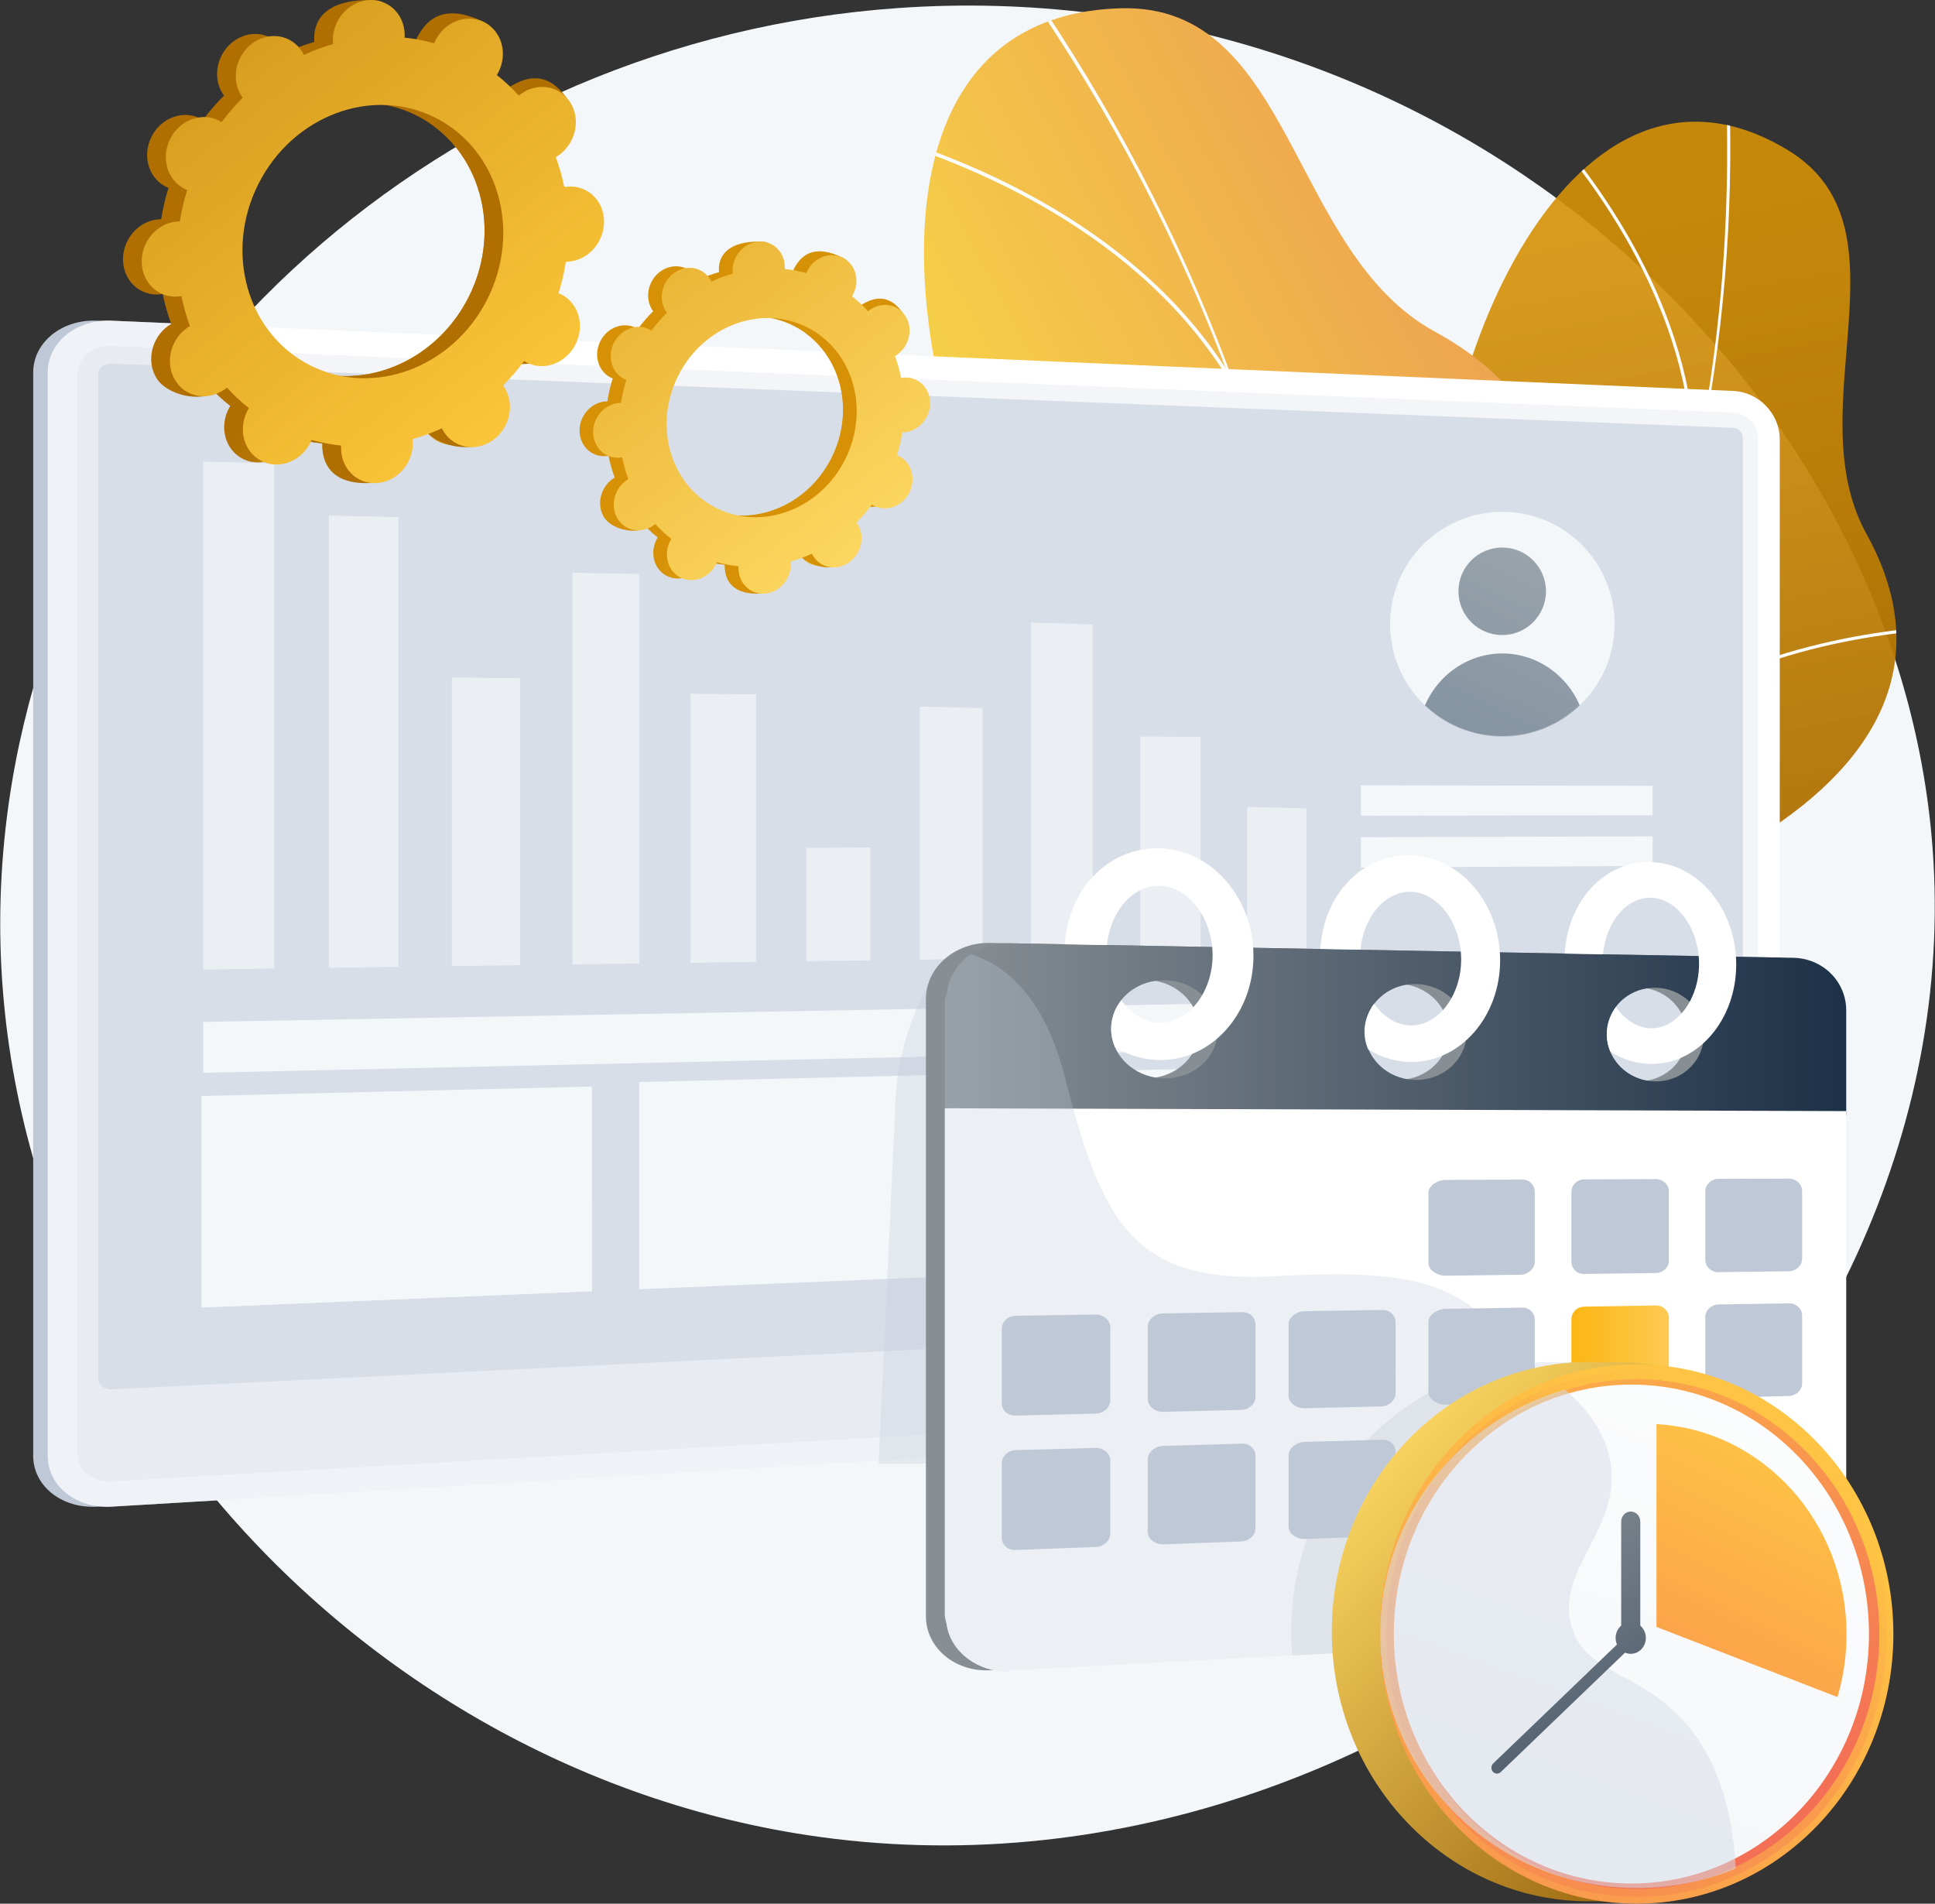 <svg width="2846" height="2800" viewBox="0 0 2846 2800" fill="none" xmlns="http://www.w3.org/2000/svg">
<rect x="0" y="0" width="2846" height="2800" fill="#333333" stroke="none"/>
<path d="M1187.88 2699.24C482.027 2592.35 -91.601 1924.98 12.615 1183.21C101.522 550.605 656.151 58.299 1321.26 11.809C1369.42 8.434 1418.13 7.39 1467.3 8.817C1838.34 19.534 2168.01 167.944 2411.83 392.523C2654.5 616.024 2812.17 914.964 2840.87 1228.59C2917.32 2063.02 2065.81 2832.2 1187.88 2699.24Z" fill="#F4F7FA"/>
<path d="M1754.61 2118.65C1732.94 2116.82 1687.41 2093.73 1678.02 2082.82C1615.55 2010.2 1489.75 1881.83 1491.23 1780.57C1491.48 1763.28 1567.86 1743.85 1577.96 1727.54C1623.65 1703.34 1641 1697.78 1673.14 1653.43C1768 1522.51 1528.38 1295.15 1791.26 1199.88C1983.81 1130.09 2151.71 1190.06 2117.29 887.869C2082.87 585.676 2298.8 22.679 2628.23 219.96C2817.29 333.181 2642.22 599.201 2745.15 785.15C2842.97 961.85 2772.96 1113.98 2585.82 1230.9C2398.68 1347.83 2504.9 1426.64 2568.28 1595.87C2644.41 1799.15 2328.76 1849.74 2181.04 1860.66C2062.09 1869.45 1765.12 1972.1 1754.61 2118.65Z" fill="url(#paint0_linear_2681_1104)"/>
<mask id="mask0_2681_1104" style="mask-type:luminance" maskUnits="userSpaceOnUse" x="1491" y="178" width="1299" height="1941">
<path d="M1754.61 2118.65C1732.94 2116.82 1687.41 2093.73 1678.02 2082.82C1615.55 2010.2 1489.75 1881.83 1491.23 1780.57C1491.48 1763.28 1567.86 1743.85 1577.96 1727.54C1623.65 1703.34 1641 1697.78 1673.14 1653.43C1768 1522.51 1528.38 1295.15 1791.26 1199.88C1983.81 1130.09 2151.71 1190.06 2117.29 887.869C2082.87 585.676 2298.8 22.679 2628.23 219.96C2817.29 333.181 2642.22 599.201 2745.15 785.15C2842.97 961.85 2772.96 1113.98 2585.82 1230.9C2398.68 1347.83 2504.9 1426.64 2568.28 1595.87C2644.41 1799.15 2328.76 1849.74 2181.04 1860.66C2062.09 1869.45 1765.12 1972.1 1754.61 2118.65Z" fill="white"/>
</mask>
<g mask="url(#mask0_2681_1104)">
<path d="M1587.7 1940.27L1585.5 1936.21C2211.44 1596.14 2567.78 921.552 2538.72 131.688L2543.34 131.516C2557.12 505.856 2481.01 868.025 2323.25 1178.87C2157.4 1505.66 1903.05 1768.95 1587.7 1940.27Z" fill="#FCFDFE"/>
<path d="M2609.61 1676.73C2421.98 1624.24 2112.56 1636.27 1919.87 1703.56L1918.34 1699.2C2111.79 1631.64 2422.45 1619.57 2610.86 1672.28L2609.61 1676.73Z" fill="#FCFDFE"/>
<path d="M1709.82 1872.11L1706.57 1868.82C1782.1 1794.32 1817.07 1684.49 1810.51 1542.4C1805.69 1438.2 1779.07 1319.41 1731.38 1189.3L1735.73 1187.71C1783.58 1318.26 1810.29 1437.52 1815.13 1542.18C1821.76 1685.65 1786.33 1796.65 1709.82 1872.11Z" fill="#FCFDFE"/>
<path d="M2343.93 1133.88L2340.51 1130.76C2475.67 983.005 2680.93 935.999 2829.32 922.582L2829.74 927.191C2682.16 940.532 2478.08 987.22 2343.93 1133.88Z" fill="#FCFDFE"/>
<path d="M2493.75 700.667L2489.13 700.536C2495.48 475.04 2357.38 282.689 2274.5 188.101L2277.97 185.051C2361.3 280.151 2500.15 473.592 2493.75 700.667Z" fill="#FCFDFE"/>
</g>
<path d="M1972.55 2391.2C1950.41 2402.78 1892.04 2408.47 1876.22 2403.68C1770.89 2371.8 1569.81 2324.92 1508.82 2225.86C1498.41 2208.94 1560.47 2143.03 1560.2 2120.99C1589.57 2069.36 1602.96 2053.27 1606.77 1990.48C1618.01 1805.09 1245.58 1732.43 1441.65 1478.02C1585.28 1291.67 1784.99 1246.29 1565.33 974.587C1345.67 702.883 1207.89 24.04 1648.84 12.176C1901.9 5.367 1896.2 371.155 2110.61 487.943C2314.35 598.922 2340.28 789.547 2230.96 1018.25C2121.65 1246.96 2273.2 1257.87 2438.97 1382.84C2638.08 1532.95 2363.3 1776.57 2226.85 1878.23C2116.96 1960.09 1892.39 2242.67 1972.55 2391.2Z" fill="url(#paint1_linear_2681_1104)"/>
<mask id="mask1_2681_1104" style="mask-type:luminance" maskUnits="userSpaceOnUse" x="1358" y="12" width="1152" height="2394">
<path d="M1972.55 2391.2C1950.41 2402.78 1892.04 2408.47 1876.22 2403.68C1770.89 2371.8 1569.81 2324.92 1508.82 2225.86C1498.41 2208.94 1560.47 2143.03 1560.2 2120.99C1589.57 2069.36 1602.96 2053.27 1606.77 1990.48C1618.01 1805.09 1245.58 1732.43 1441.65 1478.02C1585.28 1291.67 1784.99 1246.29 1565.33 974.587C1345.67 702.883 1207.89 24.04 1648.84 12.176C1901.9 5.367 1896.2 371.155 2110.61 487.943C2314.35 598.922 2340.28 789.547 2230.96 1018.25C2121.65 1246.96 2273.2 1257.87 2438.97 1382.84C2638.08 1532.95 2363.3 1776.57 2226.85 1878.23C2116.96 1960.09 1892.39 2242.67 1972.55 2391.2Z" fill="white"/>
</mask>
<g mask="url(#mask1_2681_1104)">
<path d="M1700.8 2321.19L1696.15 2318.61C2093.24 1603.09 2022.77 729.51 1507.65 -18.206L1512.03 -21.223C1756.16 333.142 1905.66 731.12 1944.37 1129.69C1985.07 1548.7 1900.84 1960.72 1700.8 2321.19Z" fill="#FCFDFE"/>
<path d="M2528.88 1435.73C2314.64 1500.52 2022.13 1702.94 1876.84 1886.96L1872.67 1883.67C2018.54 1698.93 2312.22 1495.7 2527.34 1430.65L2528.88 1435.73Z" fill="#FCFDFE"/>
<path d="M1777.14 2179.84L1771.96 2178.64C1799.25 2059.86 1765.44 1931.85 1671.47 1798.16C1602.57 1700.13 1503.53 1601.39 1377.1 1504.68L1380.33 1500.46C1507.19 1597.5 1606.61 1696.63 1675.82 1795.1C1770.69 1930.08 1804.78 2059.52 1777.14 2179.84Z" fill="#FCFDFE"/>
<path d="M1936.68 1073.32L1931.45 1072.4C1971.37 845.862 2141.35 673.758 2276.92 569.27L2280.16 573.481C2145.34 677.394 1976.3 848.462 1936.68 1073.32Z" fill="#FCFDFE"/>
<path d="M1814.84 561.041L1810.27 563.765C1677.41 341.273 1424.97 239.96 1286.31 199.371L1287.8 194.27C1427.21 235.08 1681.04 336.991 1814.84 561.041Z" fill="#FCFDFE"/>
</g>
<path d="M142.598 2216.04C91.024 2219.12 48.831 2185.66 48.831 2141.44V547.796C48.831 503.58 91.024 469.435 142.598 471.67L149.786 471.981L2527.7 646.566C2565.57 648.207 2596.23 608.579 2596.23 646.184V2001.57C2596.23 2039.17 2565.57 2071.6 2527.7 2073.86L154.88 2201.05L147.346 2215.76L142.598 2216.04Z" fill="#BFC8D6"/>
<path d="M164.033 2216.04C112.459 2219.12 70.266 2185.66 70.266 2141.44V547.796C70.266 503.58 112.459 469.435 164.033 471.67L2549.14 575.015C2587 576.656 2617.66 608.579 2617.66 646.184V2001.57C2617.66 2039.17 2587 2071.6 2549.14 2073.86L164.033 2216.04Z" fill="white"/>
<path opacity="0.3" d="M2549.14 606.911L164.034 508.792C136.462 507.658 114.045 525.876 114.045 549.486V1788.92V2139.04C114.045 2162.65 136.462 2180.5 164.034 2178.92L2549.14 2041.95C2569.43 2040.79 2585.85 2023.49 2585.85 2003.31V1693.48V644.953C2585.85 624.777 2569.43 607.746 2549.14 606.911Z" fill="#D8DEE8"/>
<path d="M164.033 2043.53C153.299 2044.06 144.556 2037.02 144.556 2027.84V550.664C144.556 541.481 153.298 534.354 164.033 534.78L2549.14 629.241C2557.05 629.555 2563.49 636.217 2563.49 644.09V1910.64C2563.49 1918.51 2557.05 1925.24 2549.14 1925.63L164.033 2043.53Z" fill="#D8DEE8"/>
<path opacity="0.4" d="M2300.14 1975.21C2099.49 1851.09 2239.64 1498.18 2014.29 1320.86C1787.11 1142.09 1467.42 1361.35 1308.28 1176.21C1189.79 1038.36 1328.44 871.913 1215.3 742.273C1037.86 538.968 583.649 818.58 374.969 618.29C345.34 589.853 315.441 546.71 298.425 477.493L164.033 471.67C112.459 469.435 70.266 503.581 70.266 547.796V2141.44C70.266 2185.66 112.459 2219.12 164.033 2216.04L2549.14 2073.86C2587 2071.6 2617.66 2039.18 2617.66 2001.57V1977.47C2459.29 2031.21 2362.48 2013.77 2300.14 1975.21Z" fill="#D8DEE8"/>
<path d="M296.459 1923.05L870.538 1899.1V1598.13L296.459 1612.05V1923.05Z" fill="#F4F7FA"/>
<g opacity="0.7">
<path d="M1834.37 1404.81L1921.58 1403.61V1189.07L1834.37 1186.84V1404.81Z" fill="#F4F7FA"/>
<path d="M1676.97 1406.99L1765.88 1405.76V1083.85L1676.97 1083.33V1406.99Z" fill="#F4F7FA"/>
<path d="M1516.49 1409.2L1607.15 1407.95V918.433L1516.49 915.77V1409.2Z" fill="#F4F7FA"/>
<path d="M1352.85 1411.46L1445.29 1410.18V1041.44L1352.85 1039.32V1411.46Z" fill="#F4F7FA"/>
<path d="M1185.94 1413.76L1280.24 1412.46V1246.72L1185.94 1247.09V1413.76Z" fill="#F4F7FA"/>
<path d="M1015.67 1416.11L1111.87 1414.78V1021.32L1015.67 1020.42V1416.11Z" fill="#F4F7FA"/>
<path d="M841.939 1418.51L940.096 1417.15V844.341L841.939 842.418V1418.51Z" fill="#F4F7FA"/>
<path d="M664.638 1420.95L764.817 1419.57V997.57L664.638 996.512V1420.95Z" fill="#F4F7FA"/>
<path d="M483.649 1423.45L585.914 1422.04V760.698L483.649 758.246V1423.45Z" fill="#F4F7FA"/>
<path d="M298.862 1426L403.278 1424.56V681.795L298.862 678.852V1426Z" fill="#F4F7FA"/>
</g>
<path d="M2001.68 1851.91L2430.71 1834V1790.59L2001.68 1807.3V1851.91Z" fill="#F4F7FA"/>
<path d="M2001.68 1276.08L2430.71 1273.53V1230.11L2001.68 1231.47V1276.08Z" fill="#F4F7FA"/>
<path d="M2001.68 1199.72L2430.71 1199.2V1155.79L2001.68 1155.11V1199.72Z" fill="#F4F7FA"/>
<path d="M2001.68 1790.24L2071.6 1787.59V1719.18L2001.68 1721.53V1790.24Z" fill="#F4F7FA"/>
<path d="M454.123 1733.61C490.591 1734.98 496.008 1713.87 531.913 1711.82C592.811 1708.35 607.726 1767.62 666.407 1766.72C714.308 1765.98 726.361 1725.96 773.783 1730.4C809.034 1733.69 815.973 1757.16 850.34 1760.53C857.202 1761.2 863.953 1760.94 870.537 1759.98V1899.1L296.458 1923.05V1676.9C327.23 1679.12 349.694 1686.08 365.782 1693.13C404.484 1710.1 417.327 1732.22 454.123 1733.61Z" fill="#F4F7FA"/>
<path d="M298.862 1577.91L1921.58 1541.66V1473.64L298.862 1503.05V1577.91Z" fill="#F4F7FA"/>
<path d="M940.096 1896.2L1921.58 1855.25V1567.98L940.096 1591.5V1896.2Z" fill="#F4F7FA"/>
<path d="M2326.36 1034.67C2390.84 970.194 2390.84 865.665 2326.36 801.194C2261.89 736.722 2157.36 736.722 2092.89 801.194C2028.42 865.665 2028.42 970.194 2092.89 1034.67C2157.36 1099.14 2261.89 1099.14 2326.36 1034.67Z" fill="#F4F7FA"/>
<mask id="mask2_2681_1104" style="mask-type:luminance" maskUnits="userSpaceOnUse" x="2044" y="752" width="331" height="332">
<path d="M2326.36 1034.67C2390.84 970.194 2390.84 865.665 2326.36 801.194C2261.89 736.722 2157.36 736.722 2092.89 801.194C2028.42 865.665 2028.42 970.194 2092.89 1034.67C2157.36 1099.14 2261.89 1099.14 2326.36 1034.67Z" fill="white"/>
</mask>
<g mask="url(#mask2_2681_1104)">
<g opacity="0.74">
<path d="M2209.46 934.048C2245 934.048 2273.81 905.235 2273.81 869.692C2273.81 834.149 2245 805.336 2209.46 805.336C2173.91 805.336 2145.1 834.149 2145.1 869.692C2145.1 905.235 2173.91 934.048 2209.46 934.048Z" fill="url(#paint2_linear_2681_1104)"/>
<path d="M2086.23 1084.53C2086.23 1018.42 2141.49 961.109 2209.66 961.109C2277.82 961.109 2333.08 1018.42 2333.08 1084.53H2086.23Z" fill="url(#paint3_linear_2681_1104)"/>
</g>
</g>
<path opacity="0.3" d="M1379.95 1425.46C1379.95 1425.46 1318.12 1507.5 1316.53 1633.09L1292.3 2152.79H1393.87L1379.95 1425.46Z" fill="#BFC8D6"/>
<path d="M2614.16 1408.34L2553.91 1407.22L2498.74 1406.21L2357.75 1403.58L2301.37 1402.54L2206.01 1400.77L2148.55 1399.73L1843.19 1394.03L1782.93 1392.92L1482.73 1387.37L1455.9 1386.86C1404.77 1385.92 1361.83 1422.83 1361.83 1469.28V2377.18C1361.83 2423.64 1404.62 2459.21 1455.79 2456.68L1483.62 2455.28V2459.01H1483.66L1484.93 2455.11L1900.12 2429.19L2613.37 2385.94C2657.05 2383.82 2694.55 2361.58 2694.55 2318.98V1486.87C2694.55 1444.31 2657.88 1409.13 2614.16 1408.34ZM2409.73 1452.41C2414.06 1452.49 2418.27 1452.92 2422.38 1453.71C2444.58 1457.86 2463.18 1471.8 2473.12 1490.65C2478.17 1500.13 2481.01 1510.83 2481.01 1522.18C2481.01 1534.55 2477.63 1546.11 2471.68 1556.1C2461.45 1573.39 2443.54 1585.9 2422.34 1589.4C2418.27 1590.08 2414.06 1590.44 2409.73 1590.4C2370.05 1590.15 2337.76 1558.94 2337.76 1520.64C2337.76 1482.33 2370.05 1451.8 2409.73 1452.41ZM2056.16 1446.97C2060.67 1447.05 2065.1 1447.48 2069.39 1448.27C2092.45 1452.49 2111.81 1466.58 2122.33 1485.61C2127.81 1495.44 2130.87 1506.62 2130.87 1518.4C2130.87 1530.87 2127.41 1542.58 2121.35 1552.67C2110.65 1570.65 2091.73 1583.63 2069.32 1587.23C2065.06 1587.92 2060.67 1588.28 2056.16 1588.24C2014.61 1587.99 1980.74 1556.02 1980.74 1516.81C1980.74 1477.61 2014.61 1446.32 2056.16 1446.97ZM1685.41 1441.28C1690.16 1441.35 1694.85 1441.82 1699.35 1442.65C1723.75 1447.01 1744.18 1461.68 1755.1 1481.43C1760.65 1491.37 1763.79 1502.62 1763.79 1514.47C1763.79 1527.45 1760.07 1539.63 1753.48 1550.08C1742.24 1568.17 1722.6 1581.25 1699.35 1584.93C1694.85 1585.68 1690.16 1586.04 1685.41 1586.01C1641.8 1585.72 1606.23 1552.96 1606.23 1512.78C1606.23 1472.63 1641.8 1440.59 1685.41 1441.28Z" fill="url(#paint4_linear_2681_1104)"/>
<path d="M2637.61 1408.77L2553.22 1407.18L2498.4 1406.17L2357.57 1403.58L2301.29 1402.5L2205.97 1400.73L2148.53 1399.69L1843.18 1393.99L1782.92 1392.88L1628.07 1389.99L1566.12 1388.84L1486.08 1387.36C1484.96 1387.33 1483.84 1387.33 1482.73 1387.36C1462.69 1387.58 1444.02 1393.38 1429.14 1403.62C1429.03 1403.69 1428.92 1403.76 1428.81 1403.83C1409.28 1417.38 1395.88 1437.71 1393.53 1461.31C1393.39 1462.94 1391.53 1464.59 1391.46 1466.25C1391.42 1467.08 1389.67 1467.91 1389.67 1468.74V1677.51L1588.91 1671.95L2691.01 1640.93L2715.43 1640.28V1486.25C2715.43 1443.76 2681.15 1409.56 2637.61 1408.77ZM2506.02 1522.47C2506.02 1526.69 2505.63 1530.79 2504.83 1534.79C2498.85 1566.72 2469.91 1590.76 2434.96 1590.55C2430.67 1590.51 2426.45 1590.15 2422.34 1589.39C2388.79 1583.48 2363.21 1555.01 2363.21 1520.92C2363.21 1486.83 2388.79 1458.9 2422.38 1453.71C2426.45 1453.02 2430.67 1452.74 2434.96 1452.81C2454.56 1453.1 2472.33 1460.99 2485.16 1473.57C2498.06 1486.18 2506.02 1503.48 2506.02 1522.47ZM2157.07 1518.72C2157.07 1522.79 2156.71 1526.76 2155.99 1530.62C2150.01 1563.66 2119.48 1588.64 2082.61 1588.42C2078.07 1588.38 2073.64 1587.99 2069.32 1587.23C2043.69 1582.73 2022.5 1566.04 2012.95 1543.77C2009.38 1535.55 2007.4 1526.54 2007.4 1517.1C2007.4 1501.89 2012.52 1487.87 2021.17 1476.49C2032.38 1461.71 2049.57 1451.29 2069.39 1448.27C2073.68 1447.62 2078.11 1447.29 2082.61 1447.37C2102.94 1447.69 2121.32 1455.62 2134.73 1468.2C2148.53 1481.13 2157.07 1499.04 2157.07 1518.72ZM1791.25 1514.79C1791.25 1519.23 1790.82 1523.59 1789.95 1527.77C1783.35 1561.21 1751.53 1586.37 1713.15 1586.15C1708.43 1586.11 1703.82 1585.72 1699.35 1584.92C1662.41 1578.72 1634.23 1548.85 1634.23 1513.1C1634.23 1477.31 1662.41 1448.05 1699.35 1442.65C1703.82 1441.93 1708.43 1441.64 1713.15 1441.71C1734.7 1442.03 1754.17 1450.32 1768.29 1463.51C1782.49 1476.7 1791.25 1494.86 1791.25 1514.79Z" fill="url(#paint5_linear_2681_1104)"/>
<path d="M2715.43 1634.23V2318.08C2715.43 2322.08 2715.24 2326.01 2714.63 2329.87C2708.9 2367.06 2676.51 2396.93 2637.01 2398.84L1900.6 2434.88L1484.92 2457.09L1484.2 2459.01H1483.63C1437.57 2459.01 1398.74 2429.92 1392.39 2389.91C1391.74 2385.91 1389.67 2379.92 1389.67 2375.74V1630.08L1576.76 1630.66L2691.01 1634.15L2715.43 1634.23Z" fill="white"/>
<path d="M2257.32 1753.34C2257.32 1743.16 2249.68 1734.95 2238.98 1734.98L2125.38 1735.46C2114.51 1735.5 2100.95 1743.95 2100.95 1754.24V1858.09C2100.95 1868.38 2115.03 1876.52 2125.9 1876.38L2236.37 1874.93C2247.07 1874.79 2257.32 1866.37 2257.32 1856.18L2257.32 1753.34Z" fill="#BFC8D6"/>
<path d="M2454.6 1752.38C2454.6 1742.33 2445.86 1734.24 2435.43 1734.27L2329.9 1734.7C2319.31 1734.74 2311.25 1743.05 2311.25 1753.2V1855.66C2311.25 1865.82 2319.17 1873.91 2329.76 1873.77L2435.76 1872.37C2446.19 1872.24 2454.6 1863.94 2454.6 1853.89V1752.38Z" fill="#BFC8D6"/>
<path d="M2650.57 1751.46C2650.57 1741.54 2641.57 1733.55 2631.41 1733.58L2527.5 1733.92C2517.19 1733.96 2508.17 1742.07 2508.17 1752.09V1853.2C2508.17 1863.22 2516.8 1871.28 2527.11 1871.14L2631.28 1869.82C2641.43 1869.69 2650.57 1861.55 2650.57 1851.62V1751.46Z" fill="#BFC8D6"/>
<path d="M2257.32 1941.44C2257.32 1931.25 2249.68 1923.13 2238.98 1923.31L2125.38 1925.15C2114.51 1925.33 2100.95 1933.9 2100.95 1944.19V2048.04C2100.95 2058.33 2115.03 2066.34 2125.9 2066.07L2236.37 2063.26C2247.07 2062.99 2257.32 2054.46 2257.32 2044.27L2257.32 1941.44Z" fill="#BFC8D6"/>
<path d="M2454.6 1938.04C2454.6 1927.98 2445.86 1919.99 2435.43 1920.15L2329.9 1921.89C2319.31 1922.06 2311.25 1930.47 2311.25 1940.62V2043.08C2311.25 2053.23 2319.17 2061.23 2329.76 2060.96L2435.76 2058.25C2446.19 2057.98 2454.6 2049.6 2454.6 2039.54V1938.04Z" fill="url(#paint6_linear_2681_1104)"/>
<path d="M2650.57 1934.66C2650.57 1924.74 2641.57 1916.85 2631.41 1917.01L2527.5 1918.63C2517.19 1918.8 2508.17 1927.02 2508.17 1937.03V2038.14C2508.17 2048.16 2516.8 2056.12 2527.11 2055.86L2631.28 2053.25C2641.43 2052.99 2650.57 2044.75 2650.57 2034.83V1934.66Z" fill="#BFC8D6"/>
<path d="M1633.01 1952.39C1633.01 1941.78 1622.79 1933.29 1611.18 1933.48L1493.86 1935.29C1482.05 1935.48 1473.33 1944.22 1473.33 1954.94V2063.15C1473.33 2073.87 1481.64 2082.4 1493.44 2082.1L1611.81 2079.17C1623.42 2078.88 1633.01 2070.11 1633.01 2059.49L1633.01 1952.39Z" fill="#BFC8D6"/>
<path d="M1846.62 1948.54C1846.62 1938.07 1838.39 1929.75 1827.09 1929.93L1710.52 1931.8C1699.04 1931.99 1688.08 1940.73 1688.08 1951.3V2058.02C1688.08 2068.59 1699.5 2076.89 1710.98 2076.6L1826.05 2073.67C1837.34 2073.38 1846.62 2064.65 1846.62 2054.19V1948.54H1846.62Z" fill="#BFC8D6"/>
<path d="M2052.68 1945.19C2052.68 1934.87 2044.33 1926.54 2033.33 1926.72L1918.46 1928.52C1907.29 1928.7 1895.23 1937.3 1895.23 1947.73V2053.02C1895.23 2063.45 1907.57 2071.61 1918.74 2071.33L2031.71 2068.56C2042.7 2068.28 2052.67 2059.75 2052.67 2049.43L2052.68 1945.19Z" fill="#BFC8D6"/>
<path d="M2257.32 2129.53C2257.32 2119.34 2249.68 2111.33 2238.98 2111.63L2125.38 2114.85C2114.51 2115.16 2100.95 2123.86 2100.95 2134.15V2238C2100.95 2248.29 2115.03 2256.17 2125.9 2255.76L2236.37 2251.59C2247.07 2251.19 2257.32 2242.56 2257.32 2232.37L2257.32 2129.53Z" fill="#BFC8D6"/>
<path d="M2454.6 2123.69C2454.6 2113.64 2445.86 2105.74 2435.43 2106.04L2329.9 2109.09C2319.31 2109.39 2311.25 2117.88 2311.25 2128.03V2230.5C2311.25 2240.65 2319.17 2248.55 2329.76 2248.15L2435.76 2244.12C2446.19 2243.73 2454.6 2235.25 2454.6 2225.2V2123.69Z" fill="#BFC8D6"/>
<path d="M1633.01 2148.29C1633.01 2137.68 1622.79 2129.33 1611.18 2129.66L1493.86 2132.94C1482.05 2133.28 1473.33 2142.15 1473.33 2152.86V2261.07C1473.33 2271.79 1481.64 2280.21 1493.44 2279.76L1611.81 2275.35C1623.42 2274.91 1633.01 2266.01 1633.01 2255.4L1633.01 2148.29Z" fill="#BFC8D6"/>
<path d="M1846.62 2141.78C1846.62 2131.31 1838.39 2123.09 1827.09 2123.41L1710.52 2126.73C1699.04 2127.06 1688.08 2135.92 1688.08 2146.49V2253.2C1688.08 2263.78 1699.5 2271.96 1710.98 2271.52L1826.05 2267.16C1837.34 2266.73 1846.62 2257.89 1846.62 2247.43V2141.78H1846.62Z" fill="#BFC8D6"/>
<path d="M2052.68 2135.85C2052.68 2125.52 2044.33 2117.3 2033.33 2117.62L1918.46 2120.83C1907.29 2121.15 1895.23 2129.88 1895.23 2140.31V2245.59C1895.23 2256.02 1907.57 2264.06 1918.74 2263.64L2031.71 2259.46C2042.7 2259.05 2052.67 2250.41 2052.67 2240.08L2052.68 2135.85Z" fill="#BFC8D6"/>
<path d="M1705.84 1247.82C1632.67 1245.79 1572 1304.71 1566.12 1388.89L1628.07 1390.04C1633.11 1339.76 1666.74 1301.89 1705.84 1302.84C1748.03 1303.87 1783.49 1350.47 1783.49 1404.87C1783.49 1459.28 1748.03 1504.72 1705.84 1504.24C1683.84 1503.99 1663.58 1491.21 1649.14 1471.34C1640.77 1482.68 1626.34 1508.66 1640 1540.11C1659.68 1552.1 1682.11 1558.98 1705.84 1559.17C1782.09 1559.76 1843.57 1491.15 1843.57 1405.95C1843.57 1320.75 1782.09 1249.94 1705.84 1247.82Z" fill="white"/>
<path d="M2075.01 1257.9C2005.26 1255.96 1947.42 1313.53 1941.82 1395.71L2000.86 1396.81C2005.68 1347.72 2037.74 1310.72 2075.01 1311.63C2115.25 1312.61 2149.07 1358.1 2149.07 1411.23C2149.07 1464.36 2115.25 1508.75 2075.01 1508.3C2054.04 1508.06 2034.72 1495.58 2020.96 1476.18C2012.98 1487.25 1999.22 1512.63 2012.24 1543.33C2031.01 1555.03 2052.39 1561.75 2075.01 1561.93C2147.73 1562.49 2206.38 1495.47 2206.38 1412.26C2206.38 1329.04 2147.73 1259.93 2075.01 1257.9Z" fill="white"/>
<path d="M2428.31 1267.92C2361.79 1266.07 2306.64 1322.31 2301.3 1402.56L2357.6 1403.61C2362.19 1355.66 2392.76 1319.52 2428.31 1320.39C2466.68 1321.32 2498.95 1365.73 2498.95 1417.62C2498.95 1469.52 2466.68 1512.89 2428.31 1512.45C2408.3 1512.22 2389.88 1500.04 2376.76 1481.1C2369.15 1491.92 2356.03 1516.7 2368.45 1546.68C2386.34 1558.1 2406.73 1564.66 2428.31 1564.82C2497.67 1565.37 2553.62 1499.89 2553.62 1418.6C2553.62 1337.32 2497.67 1269.84 2428.31 1267.92Z" fill="white"/>
<path opacity="0.3" d="M2715.43 2290.11V2318.08C2715.43 2322.08 2715.24 2326.01 2714.63 2329.86C2709 2367.05 2677.12 2396.93 2637.66 2398.84L1900.6 2434.88L1484.92 2457.08C1484.48 2457.08 1484.1 2459 1483.67 2459H1483.63C1437.86 2459 1398.84 2429.7 1392.39 2389.91C1391.74 2385.91 1389.67 2379.92 1389.67 2375.74V1468.74C1389.67 1467.91 1391.42 1467.08 1391.46 1466.25C1391.53 1464.59 1392.51 1462.93 1392.66 1461.31C1394.93 1437.63 1408.48 1416.95 1428.02 1403.4C1428.23 1403.47 1428.7 1403.54 1428.92 1403.61C1475.63 1418.93 1535.45 1462.79 1566.08 1583.8C1570.23 1600.13 1574.35 1615.77 1578.46 1630.65C1582.46 1645.1 1586.53 1658.84 1590.64 1671.95C1637.95 1822.66 1698.08 1886.6 1874.52 1877.12C2004.4 1870.16 2104.09 1872.65 2166.9 1924.47C2167.91 1925.26 2168.92 1926.13 2169.93 1926.99C2192.42 1946.42 2210.08 1972.55 2222.55 2007.36C2228.5 2023.94 2233.26 2042.5 2236.79 2063.22C2236.93 2063.94 2237.08 2064.7 2237.18 2065.45C2243.49 2103.4 2271.38 2126.86 2311.24 2143.4C2311.57 2143.55 2311.89 2143.65 2312.21 2143.8C2351.31 2159.83 2401.95 2169.28 2454.6 2179.44C2455.14 2179.51 2455.65 2179.62 2456.19 2179.73C2540.91 2196.05 2634.1 2214.22 2691.98 2264.92C2696.92 2269.21 2701.54 2273.79 2705.94 2278.62C2709.29 2282.29 2715.43 2286.11 2715.43 2290.11Z" fill="#BFC8D6"/>
<path opacity="0.3" d="M2715.43 2314.69V2318.08C2715.43 2322.08 2715.24 2326.01 2714.63 2329.86C2709 2367.05 2677.12 2396.93 2637.66 2398.84L1900.6 2434.88C1900.38 2432.68 1900.25 2430.44 1900.11 2428.25C1899.46 2419.16 1899.18 2410.01 1899.14 2400.79C1899.03 2352.53 1907.14 2306.29 1922.06 2263.52C1941.31 2208.31 1971.91 2158.83 2010.9 2118.25C2037.39 2090.68 2067.7 2067.18 2101 2048.8C2138.26 2028.15 2179.2 2013.88 2222.55 2007.36C2233.98 2005.63 2245.58 2004.44 2257.33 2003.83C2263.49 2003.47 2269.69 2003.29 2275.92 2003.29C2278.88 2003.25 2296.54 2003.43 2311.24 2003.57C2321.04 2003.72 2329.48 2003.83 2331.42 2003.9C2344.83 2004.4 2357.87 2005.66 2370.56 2007.57C2399.57 2009.41 2427.72 2014.71 2454.6 2023.07C2473.66 2028.98 2492.12 2036.4 2509.77 2045.3C2516.4 2048.58 2522.93 2052.08 2529.31 2055.79C2600.88 2097.16 2658.29 2162.18 2691.98 2240.81C2697.28 2253.1 2701.87 2265.71 2705.94 2278.61C2709.65 2290.4 2715.43 2302.44 2715.43 2314.69Z" fill="#BFC8D6"/>
<path d="M2714.17 2398.94C2714.65 2614.64 2600 2790.66 2395.81 2796.45C2392.66 2796.54 2340.55 2796.44 2337.37 2796.45C2128.79 2796.96 1959.31 2619.81 1958.82 2400.78C1958.34 2181.75 2127.04 2003.78 2335.62 2003.27C2340.5 2003.26 2386.28 2003.71 2391.12 2003.89C2592.97 2011.44 2713.7 2185.03 2714.17 2398.94Z" fill="url(#paint7_linear_2681_1104)"/>
<path d="M2407.11 2800C2615.69 2800 2784.78 2622.44 2784.78 2403.41C2784.78 2184.38 2615.69 2006.82 2407.11 2006.82C2198.52 2006.82 2029.43 2184.38 2029.43 2403.41C2029.43 2622.44 2198.52 2800 2407.11 2800Z" fill="url(#paint8_linear_2681_1104)"/>
<path opacity="0.3" d="M2407.1 2790.01C2610.43 2790.01 2775.26 2616.92 2775.26 2403.41C2775.26 2189.9 2610.43 2016.81 2407.1 2016.81C2203.78 2016.81 2038.95 2189.9 2038.95 2403.41C2038.95 2616.92 2203.78 2790.01 2407.1 2790.01Z" fill="url(#paint9_linear_2681_1104)"/>
<path d="M2407.11 2778.34C2604.3 2778.34 2764.15 2610.48 2764.15 2403.41C2764.15 2196.34 2604.3 2028.48 2407.11 2028.48C2209.91 2028.48 2050.06 2196.34 2050.06 2403.41C2050.06 2610.48 2209.91 2778.34 2407.11 2778.34Z" fill="url(#paint10_linear_2681_1104)"/>
<path d="M2399.47 2770.32C2592.45 2770.32 2748.88 2606.05 2748.88 2403.41C2748.88 2200.77 2592.45 2036.5 2399.47 2036.5C2206.5 2036.5 2050.06 2200.77 2050.06 2403.41C2050.06 2606.05 2206.5 2770.32 2399.47 2770.32Z" fill="url(#paint11_linear_2681_1104)"/>
<path d="M2436.36 2392.9L2702.53 2496.11C2711.19 2466.95 2715.86 2435.94 2715.86 2403.79C2715.86 2238.21 2592.06 2103 2436.36 2094.65V2392.9Z" fill="url(#paint12_linear_2681_1104)"/>
<g opacity="0.54">
<path d="M2312.38 2395.16C2284.74 2310.77 2384.67 2249.86 2368.91 2151.5C2361.96 2108.09 2334.91 2072.53 2301.64 2044C2144.35 2089.5 2029.6 2233.51 2030 2403.88C2030.49 2610.43 2200.01 2777.48 2408.64 2777C2459.8 2776.88 2508.55 2766.68 2553 2748.34C2546.56 2628.97 2507.72 2561.54 2466.42 2520.92C2402.76 2458.31 2333.46 2459.51 2312.38 2395.16Z" fill="#D8DEE8"/>
</g>
<path d="M2398.49 2432.48C2410.76 2432.48 2420.71 2422.04 2420.71 2409.15C2420.71 2396.27 2410.76 2385.82 2398.49 2385.82C2386.22 2385.82 2376.27 2396.27 2376.27 2409.15C2376.27 2422.04 2386.22 2432.48 2398.49 2432.48Z" fill="url(#paint13_linear_2681_1104)"/>
<path d="M2398.49 2223.24C2390.74 2223.24 2384.45 2229.84 2384.45 2237.99V2395.24C2384.45 2403.38 2390.74 2409.98 2398.49 2409.98C2406.24 2409.98 2412.53 2403.38 2412.53 2395.24V2237.99C2412.53 2229.84 2406.24 2223.24 2398.49 2223.24Z" fill="url(#paint14_linear_2681_1104)"/>
<path d="M2396.95 2412.63C2393.93 2409.08 2388.74 2408.79 2385.36 2411.96L2196.3 2593.62C2192.93 2596.79 2192.64 2602.24 2195.67 2605.79C2198.69 2609.33 2203.88 2609.63 2207.26 2606.45L2396.32 2424.8C2399.69 2421.62 2399.98 2416.17 2396.95 2412.63Z" fill="url(#paint15_linear_2681_1104)"/>
<path d="M747.196 530.13C772.759 543.108 804.875 531.191 818.927 503.513C832.98 475.834 823.65 442.874 798.087 429.895C796.763 429.222 795.411 428.657 794.056 428.116C798.805 412.801 802.386 397.365 804.787 381.923C806.252 381.919 807.723 381.894 809.217 381.761C838.382 379.162 861.529 352.363 860.918 321.901C860.308 291.44 836.169 268.854 807.005 271.454C805.48 271.591 803.983 271.831 802.494 272.096C799.448 257.001 795.274 242.255 790.008 227.983C791.349 227.198 792.684 226.388 793.988 225.474C818.94 207.993 826.917 173.491 811.806 148.411C796.695 123.332 764.217 117.172 739.266 134.653C737.986 135.549 736.785 136.517 735.595 137.499C725.74 126.604 714.931 116.508 703.236 107.293C704.058 105.945 704.863 104.579 705.592 103.146C719.645 75.467 738.009 45.231 712.246 32.655C652.649 3.561 627.074 28.466 613.02 56.145C612.292 57.579 611.666 59.035 611.061 60.494C596.721 56.491 582.191 53.722 567.581 52.194C567.673 50.655 567.743 49.114 567.712 47.553C567.101 17.093 576.14 0.609 546.864 0.04C483.025 -1.201 461.487 26.508 462.098 56.967C462.13 58.559 462.263 60.115 462.42 61.661C447.79 65.832 433.423 71.163 419.438 77.612C418.773 76.253 418.083 74.903 417.294 73.591C402.183 48.512 369.706 42.353 344.753 59.834C319.801 77.316 311.824 111.818 326.935 136.897C327.709 138.183 328.558 139.384 329.418 140.57C318.368 151.621 308.02 163.62 298.458 176.493C297.222 175.717 295.967 174.96 294.643 174.287C269.08 161.308 236.965 173.226 222.913 200.904C208.86 228.583 218.19 261.543 243.752 274.522C245.076 275.195 246.428 275.759 247.785 276.3C243.036 291.616 239.455 307.051 237.053 322.493C235.587 322.498 234.117 322.522 232.625 322.653C203.459 325.254 180.312 352.053 180.923 382.515C181.533 412.976 205.672 435.56 234.837 432.96C236.359 432.824 237.857 432.585 239.345 432.32C242.392 447.415 246.566 462.161 251.831 476.433C250.49 477.218 249.155 478.029 247.851 478.942C222.9 496.423 214.922 530.925 230.033 556.005C245.144 581.085 295.172 592.737 320.124 575.256C321.403 574.36 305.055 567.9 306.244 566.918C316.099 577.813 326.907 587.91 338.602 597.124C337.782 598.473 336.975 599.838 336.248 601.271C322.194 628.95 331.525 661.91 357.088 674.889C382.65 687.867 414.765 675.95 428.82 648.272C429.548 646.838 430.175 645.382 430.779 643.923C445.118 647.927 459.648 650.695 474.259 652.223C474.168 653.762 474.097 655.304 474.128 656.865C474.738 687.324 498.876 709.91 528.041 707.31C557.205 704.71 580.353 677.91 579.742 647.45C579.71 645.858 579.577 644.302 579.419 642.755C594.049 638.584 608.417 633.253 622.401 626.805C623.065 628.163 623.755 629.513 624.545 630.824C639.656 655.902 672.134 662.064 697.086 644.581C722.039 627.099 730.016 592.597 714.904 567.516C714.13 566.232 713.282 565.032 712.421 563.845C723.471 552.794 733.819 540.795 743.38 527.923C744.618 528.699 745.873 529.457 747.196 530.13ZM428.533 534.173C335.719 487.05 301.844 367.381 352.869 266.884C403.893 166.387 520.496 123.118 613.309 170.242C706.122 217.365 739.997 337.034 688.974 437.531C637.947 538.029 521.344 581.297 428.533 534.173Z" fill="url(#paint16_linear_2681_1104)"/>
<path d="M809.217 381.761C838.382 379.16 861.529 352.361 860.918 321.9C860.308 291.439 836.169 268.853 807.005 271.454C805.48 271.59 803.983 271.831 802.494 272.095C799.45 256.999 795.274 242.255 790.008 227.982C791.349 227.198 792.684 226.387 793.988 225.473C818.94 207.992 849.809 165.752 832.206 142.356C798.794 97.95 764.217 117.171 739.266 134.652C737.986 135.548 736.785 136.515 735.596 137.497C725.74 126.602 714.931 116.507 703.236 107.292C704.058 105.944 704.863 104.578 705.592 103.145C713.241 88.081 713.915 71.472 708.864 57.352C684.763 99.77 660.987 142.367 637.638 185.195C711.681 239.452 735.254 346.375 688.971 437.533C649.753 514.779 571.791 558.154 495.667 552.719C492.271 561.525 488.938 570.38 485.301 579.101C475.433 602.769 464.223 625.95 452.999 649.1C460.058 650.431 467.149 651.478 474.259 652.223C474.168 653.763 474.097 655.305 474.128 656.865C474.738 687.325 493.231 713.205 546.089 710.402C575.328 708.851 580.352 677.911 579.742 647.451C579.71 645.86 579.577 644.303 579.42 642.757C594.049 638.586 608.418 633.255 622.402 626.806C623.066 628.165 623.756 629.514 624.547 630.825C639.658 655.905 692.08 666.561 717.033 649.079C741.985 631.597 730.017 592.599 714.906 567.519C714.132 566.235 713.284 565.034 712.423 563.847C723.473 552.797 733.821 540.797 743.382 527.926C744.619 528.702 745.874 529.46 747.198 530.13C772.761 543.11 804.877 531.192 818.93 503.513C832.982 475.835 823.653 442.874 798.09 429.895C796.766 429.222 795.413 428.658 794.058 428.117C798.807 412.802 802.388 397.365 804.789 381.925C806.253 381.919 807.724 381.893 809.217 381.761Z" fill="url(#paint17_linear_2681_1104)"/>
<path d="M774.69 533.254C800.253 546.232 832.369 534.315 846.422 506.637C860.474 478.957 851.145 445.998 825.581 433.019C824.257 432.347 822.906 431.782 821.55 431.241C826.299 415.926 829.88 400.49 832.282 385.048C833.747 385.044 835.217 385.02 836.711 384.887C865.876 382.287 889.023 355.486 888.413 325.026C887.802 294.565 863.664 271.98 834.5 274.579C832.975 274.716 831.478 274.957 829.989 275.222C826.943 260.126 822.77 245.381 817.503 231.109C818.845 230.323 820.179 229.512 821.483 228.599C846.435 211.118 854.412 176.615 839.301 151.535C824.19 126.456 791.713 120.296 766.76 137.778C765.481 138.673 764.278 139.641 763.09 140.623C753.235 129.728 742.426 119.632 730.731 110.417C731.553 109.07 732.359 107.703 733.088 106.27C747.14 78.591 737.81 45.631 712.247 32.653C686.684 19.673 654.569 31.591 640.516 59.27C639.788 60.704 639.161 62.16 638.557 63.618C624.217 59.614 609.687 56.845 595.077 55.317C595.168 53.779 595.238 52.237 595.208 50.676C594.597 20.216 570.459 -2.37 541.294 0.231C512.13 2.83 488.982 29.631 489.593 60.09C489.625 61.682 489.758 63.238 489.916 64.785C475.287 68.955 460.919 74.287 446.934 80.736C446.27 79.378 445.58 78.027 444.791 76.715C429.681 51.636 397.202 45.477 372.25 62.959C347.298 80.441 339.322 114.943 354.432 140.023C355.207 141.307 356.054 142.51 356.916 143.695C345.866 154.746 335.517 166.745 325.955 179.618C324.719 178.842 323.465 178.084 322.14 177.412C296.578 164.433 264.463 176.35 250.409 204.029C236.355 231.708 245.686 264.668 271.248 277.647C272.573 278.319 273.924 278.884 275.28 279.425C270.532 294.741 266.949 310.177 264.549 325.618C263.083 325.623 261.612 325.647 260.12 325.779C230.955 328.381 207.807 355.18 208.418 385.641C209.029 416.102 233.167 438.686 262.331 436.087C263.855 435.951 265.353 435.711 266.841 435.446C269.888 450.541 274.061 465.287 279.328 479.559C277.986 480.344 276.652 481.155 275.347 482.068C250.396 499.549 242.419 534.052 257.529 559.131C272.64 584.211 305.118 590.37 330.07 572.889C331.348 571.993 332.552 571.025 333.74 570.043C343.597 580.938 354.404 591.035 366.099 600.249C365.277 601.597 364.471 602.963 363.745 604.397C349.69 632.076 359.021 665.035 384.583 678.015C410.146 690.994 442.262 679.076 456.314 651.397C457.043 649.963 457.669 648.507 458.273 647.048C472.613 651.053 487.143 653.821 501.754 655.348C501.663 656.887 501.592 658.429 501.623 659.991C502.234 690.45 526.372 713.036 555.536 710.436C584.701 707.837 607.849 681.035 607.237 650.576C607.206 648.984 607.073 647.427 606.914 645.881C621.544 641.711 635.912 636.38 649.896 629.931C650.56 631.289 651.251 632.639 652.041 633.949C667.152 659.03 699.629 665.19 724.581 647.707C749.533 630.225 757.511 595.724 742.4 570.642C741.625 569.359 740.778 568.158 739.916 566.971C750.965 555.921 761.314 543.921 770.876 531.049C772.112 531.824 773.366 532.582 774.69 533.254ZM456.026 537.297C363.213 490.174 329.337 370.505 380.362 270.008C431.387 169.511 547.989 126.243 640.802 173.366C733.615 220.489 767.49 340.158 716.467 440.655C665.442 541.153 548.84 584.42 456.026 537.297Z" fill="url(#paint18_linear_2681_1104)"/>
<path d="M1265.11 741.639C1283.74 751.097 1307.14 742.412 1317.38 722.241C1327.62 702.07 1320.82 678.049 1302.19 668.591C1301.23 668.101 1300.24 667.689 1299.26 667.294C1302.72 656.133 1305.33 644.883 1307.08 633.63C1308.14 633.627 1309.22 633.609 1310.3 633.512C1331.56 631.618 1348.43 612.088 1347.98 589.888C1347.54 567.689 1329.95 551.229 1308.69 553.124C1307.58 553.224 1306.49 553.399 1305.41 553.592C1303.19 542.591 1300.14 531.845 1296.31 521.444C1297.28 520.872 1298.26 520.281 1299.21 519.615C1317.39 506.876 1323.21 481.731 1312.19 463.454C1301.18 445.177 1277.51 440.688 1259.33 453.428C1258.39 454.081 1257.52 454.787 1256.65 455.502C1249.47 447.562 1241.59 440.205 1233.07 433.489C1233.67 432.507 1234.26 431.511 1234.79 430.466C1245.03 410.295 1258.41 388.26 1239.64 379.095C1196.2 357.892 1177.57 376.042 1167.32 396.214C1166.79 397.259 1166.34 398.32 1165.9 399.383C1155.45 396.466 1144.86 394.448 1134.21 393.334C1134.28 392.212 1134.33 391.089 1134.31 389.952C1133.86 367.754 1140.45 355.741 1119.11 355.326C1072.59 354.421 1056.89 374.615 1057.34 396.812C1057.36 397.972 1057.46 399.106 1057.57 400.233C1046.91 403.272 1036.44 407.158 1026.25 411.858C1025.77 410.867 1025.26 409.884 1024.69 408.928C1013.68 390.651 990.008 386.163 971.824 398.903C953.64 411.643 947.827 436.787 958.839 455.064C959.403 456.001 960.02 456.876 960.648 457.74C952.595 465.794 945.055 474.538 938.086 483.919C937.185 483.354 936.27 482.802 935.305 482.311C916.676 472.853 893.272 481.538 883.03 501.709C872.789 521.88 879.587 545.901 898.216 555.359C899.181 555.849 900.167 556.261 901.156 556.655C897.695 567.817 895.085 579.066 893.335 590.319C892.267 590.322 891.195 590.34 890.108 590.436C868.853 592.332 851.984 611.862 852.429 634.061C852.874 656.26 870.465 672.719 891.72 670.824C892.829 670.725 893.921 670.551 895.006 670.357C897.226 681.358 900.268 692.104 904.105 702.505C903.128 703.077 902.155 703.668 901.205 704.334C883.022 717.073 877.208 742.218 888.22 760.495C899.232 778.772 935.691 787.264 953.875 774.524C954.807 773.871 942.893 769.164 943.76 768.448C950.942 776.388 958.819 783.746 967.341 790.461C966.743 791.444 966.155 792.439 965.625 793.484C955.383 813.655 962.183 837.676 980.812 847.134C999.441 856.592 1022.84 847.908 1033.09 827.736C1033.62 826.691 1034.07 825.63 1034.51 824.566C1044.96 827.484 1055.55 829.501 1066.2 830.615C1066.13 831.736 1066.08 832.86 1066.11 833.998C1066.55 856.196 1084.14 872.655 1105.4 870.761C1126.65 868.866 1143.52 849.335 1143.07 827.137C1143.05 825.977 1142.95 824.842 1142.84 823.716C1153.5 820.677 1163.97 816.791 1174.16 812.092C1174.65 813.082 1175.15 814.066 1175.72 815.021C1186.74 833.297 1210.41 837.787 1228.59 825.047C1246.77 812.306 1252.59 787.163 1241.57 768.885C1241.01 767.949 1240.39 767.074 1239.77 766.21C1247.82 758.157 1255.36 749.412 1262.33 740.031C1263.23 740.596 1264.14 741.149 1265.11 741.639ZM1032.88 744.585C965.237 710.244 940.549 623.033 977.735 549.794C1014.92 476.555 1099.89 445.023 1167.53 479.365C1235.17 513.706 1259.86 600.917 1222.68 674.156C1185.49 747.395 1100.51 778.927 1032.88 744.585Z" fill="url(#paint19_linear_2681_1104)"/>
<path d="M1310.31 633.513C1331.56 631.618 1348.43 612.087 1347.98 589.889C1347.54 567.69 1329.95 551.23 1308.69 553.126C1307.58 553.225 1306.49 553.401 1305.41 553.593C1303.19 542.592 1300.14 531.847 1296.31 521.445C1297.29 520.874 1298.26 520.282 1299.21 519.616C1317.39 506.877 1339.89 476.094 1327.06 459.043C1302.71 426.682 1277.51 440.689 1259.33 453.428C1258.4 454.081 1257.52 454.786 1256.66 455.501C1249.47 447.561 1241.6 440.204 1233.07 433.489C1233.67 432.507 1234.26 431.511 1234.79 430.466C1240.36 419.488 1240.85 407.384 1237.17 397.094C1219.61 428.007 1202.28 459.05 1185.27 490.261C1239.23 529.801 1256.41 607.723 1222.68 674.156C1194.1 730.45 1137.28 762.06 1081.8 758.099C1079.33 764.516 1076.9 770.969 1074.25 777.325C1067.06 794.573 1058.89 811.467 1050.71 828.338C1055.85 829.308 1061.02 830.071 1066.2 830.614C1066.14 831.736 1066.08 832.86 1066.11 833.997C1066.55 856.195 1080.03 875.056 1118.55 873.013C1139.86 871.883 1143.52 849.335 1143.07 827.137C1143.05 825.977 1142.95 824.843 1142.84 823.716C1153.5 820.677 1163.97 816.791 1174.16 812.092C1174.65 813.082 1175.15 814.066 1175.73 815.021C1186.74 833.299 1224.94 841.064 1243.13 828.324C1261.31 815.584 1252.59 787.164 1241.58 768.886C1241.01 767.95 1240.39 767.075 1239.77 766.21C1247.82 758.157 1255.36 749.412 1262.33 740.032C1263.23 740.598 1264.14 741.15 1265.11 741.638C1283.74 751.097 1307.14 742.412 1317.39 722.241C1327.63 702.07 1320.83 678.049 1302.2 668.591C1301.23 668.101 1300.25 667.689 1299.26 667.295C1302.72 656.134 1305.33 644.884 1307.08 633.632C1308.14 633.628 1309.22 633.609 1310.31 633.513Z" fill="url(#paint20_linear_2681_1104)"/>
<path d="M1285.14 743.919C1303.77 753.377 1327.18 744.692 1337.42 724.521C1347.66 704.349 1340.86 680.329 1322.23 670.87C1321.27 670.381 1320.28 669.968 1319.29 669.574C1322.75 658.413 1325.36 647.164 1327.11 635.91C1328.18 635.907 1329.25 635.889 1330.34 635.793C1351.6 633.898 1368.47 614.367 1368.02 592.168C1367.57 569.969 1349.98 553.51 1328.73 555.404C1327.62 555.504 1326.53 555.679 1325.44 555.872C1323.22 544.871 1320.18 534.125 1316.34 523.724C1317.32 523.151 1318.29 522.56 1319.24 521.895C1337.43 509.155 1343.24 484.011 1332.23 465.734C1321.22 447.457 1297.55 442.968 1279.36 455.708C1278.43 456.361 1277.56 457.066 1276.69 457.781C1269.51 449.841 1261.63 442.484 1253.11 435.768C1253.71 434.786 1254.29 433.79 1254.83 432.745C1265.07 412.574 1258.27 388.554 1239.64 379.096C1221.01 369.637 1197.6 378.322 1187.36 398.494C1186.83 399.539 1186.37 400.6 1185.94 401.663C1175.48 398.745 1164.9 396.727 1154.25 395.614C1154.31 394.493 1154.37 393.369 1154.34 392.232C1153.9 370.034 1136.31 353.574 1115.05 355.469C1093.8 357.363 1076.93 376.895 1077.37 399.092C1077.4 400.252 1077.49 401.386 1077.61 402.513C1066.95 405.552 1056.48 409.438 1046.29 414.137C1045.8 413.147 1045.3 412.163 1044.72 411.207C1033.71 392.93 1010.04 388.442 991.859 401.182C973.675 413.922 967.862 439.066 978.874 457.343C979.438 458.279 980.056 459.155 980.684 460.019C972.631 468.072 965.089 476.817 958.121 486.198C957.22 485.632 956.306 485.08 955.341 484.59C936.712 475.131 913.308 483.816 903.066 503.988C892.824 524.159 899.624 548.179 918.253 557.638C919.218 558.128 920.203 558.54 921.192 558.933C917.731 570.095 915.121 581.344 913.372 592.597C912.304 592.6 911.232 592.618 910.144 592.714C888.89 594.61 872.02 614.14 872.466 636.339C872.911 658.538 890.502 674.996 911.755 673.102C912.865 673.003 913.958 672.828 915.041 672.635C917.261 683.635 920.303 694.382 924.141 704.783C923.163 705.355 922.191 705.946 921.24 706.612C903.056 719.351 897.243 744.496 908.255 762.773C919.268 781.051 942.936 785.538 961.12 772.799C962.052 772.146 962.929 771.441 963.795 770.725C970.978 778.665 978.854 786.023 987.377 792.738C986.778 793.72 986.191 794.716 985.661 795.761C975.419 815.933 982.218 839.952 1000.85 849.411C1019.48 858.869 1042.88 850.185 1053.12 830.013C1053.65 828.968 1054.11 827.907 1054.55 826.844C1065 829.762 1075.59 831.78 1086.24 832.893C1086.17 834.014 1086.12 835.138 1086.14 836.276C1086.59 858.473 1104.18 874.933 1125.43 873.039C1146.68 871.145 1163.55 851.613 1163.11 829.415C1163.09 828.255 1162.99 827.121 1162.87 825.994C1173.54 822.955 1184.01 819.07 1194.2 814.37C1194.68 815.359 1195.19 816.344 1195.76 817.298C1206.77 835.576 1230.44 840.065 1248.63 827.324C1266.81 814.584 1272.62 789.441 1261.61 771.162C1261.05 770.227 1260.43 769.351 1259.8 768.487C1267.85 760.434 1275.4 751.689 1282.36 742.308C1283.26 742.877 1284.18 743.429 1285.14 743.919ZM1052.91 746.866C985.274 712.525 960.587 625.314 997.772 552.075C1034.96 478.836 1119.93 447.304 1187.57 481.646C1255.21 515.987 1279.9 603.198 1242.71 676.437C1205.53 749.676 1120.55 781.207 1052.91 746.866Z" fill="url(#paint21_linear_2681_1104)"/>
<defs>
<linearGradient id="paint0_linear_2681_1104" x1="1975.33" y1="415.861" x2="2316.56" y2="2161.03" gradientUnits="userSpaceOnUse">
<stop offset="0.004" stop-color="#D69106" stop-opacity="0.9"/>
<stop offset="1" stop-color="#8A5300"/>
</linearGradient>
<linearGradient id="paint1_linear_2681_1104" x1="1188.04" y1="1515.63" x2="3911.53" y2="52.405" gradientUnits="userSpaceOnUse">
<stop stop-color="#FDF53F"/>
<stop offset="1" stop-color="#D93C65"/>
</linearGradient>
<linearGradient id="paint2_linear_2681_1104" x1="2301.21" y1="680.073" x2="2020.71" y2="1259.78" gradientUnits="userSpaceOnUse">
<stop stop-color="#888F94"/>
<stop offset="0.996" stop-color="#49647A"/>
</linearGradient>
<linearGradient id="paint3_linear_2681_1104" x1="2380.31" y1="718.102" x2="2100.1" y2="1297.21" gradientUnits="userSpaceOnUse">
<stop stop-color="#888F94"/>
<stop offset="0.996" stop-color="#49647A"/>
</linearGradient>
<linearGradient id="paint4_linear_2681_1104" x1="-273.072" y1="1922.93" x2="1059.65" y2="1922.93" gradientUnits="userSpaceOnUse">
<stop stop-color="#1C3047"/>
<stop offset="1" stop-color="#888F94"/>
</linearGradient>
<linearGradient id="paint5_linear_2681_1104" x1="1389.67" y1="1532.42" x2="2715.43" y2="1532.42" gradientUnits="userSpaceOnUse">
<stop stop-color="#888F94"/>
<stop offset="1" stop-color="#1C3047"/>
</linearGradient>
<linearGradient id="paint6_linear_2681_1104" x1="2311.25" y1="1990.56" x2="2454.6" y2="1990.56" gradientUnits="userSpaceOnUse">
<stop stop-color="#FCB613"/>
<stop offset="1" stop-color="#FCB613" stop-opacity="0.733"/>
</linearGradient>
<linearGradient id="paint7_linear_2681_1104" x1="2021.68" y1="2086.25" x2="2676.89" y2="2714.83" gradientUnits="userSpaceOnUse">
<stop stop-color="#FFDB66"/>
<stop offset="1" stop-color="#8A5300"/>
</linearGradient>
<linearGradient id="paint8_linear_2681_1104" x1="2563.15" y1="2168.97" x2="1807.74" y2="3303.86" gradientUnits="userSpaceOnUse">
<stop stop-color="#FFC444"/>
<stop offset="0.996" stop-color="#F36F56"/>
</linearGradient>
<linearGradient id="paint9_linear_2681_1104" x1="2599.42" y1="2134.47" x2="2372.48" y2="2451.84" gradientUnits="userSpaceOnUse">
<stop stop-color="#FFC444"/>
<stop offset="0.996" stop-color="#F36F56"/>
</linearGradient>
<linearGradient id="paint10_linear_2681_1104" x1="2170.93" y1="1771.56" x2="2512.94" y2="2686.55" gradientUnits="userSpaceOnUse">
<stop stop-color="#FFC444"/>
<stop offset="0.996" stop-color="#F36F56"/>
</linearGradient>
<linearGradient id="paint11_linear_2681_1104" x1="1964.9" y1="3574.69" x2="2645.93" y2="1739.14" gradientUnits="userSpaceOnUse">
<stop offset="0.004" stop-color="#EBEFF2"/>
<stop offset="1" stop-color="white"/>
</linearGradient>
<linearGradient id="paint12_linear_2681_1104" x1="2651.62" y1="2130.09" x2="2246.51" y2="2944.92" gradientUnits="userSpaceOnUse">
<stop stop-color="#FFC444"/>
<stop offset="0.996" stop-color="#F36F56"/>
</linearGradient>
<linearGradient id="paint13_linear_2681_1104" x1="2206.46" y1="2051.18" x2="2641.58" y2="2862.32" gradientUnits="userSpaceOnUse">
<stop stop-color="#979DA1"/>
<stop offset="1" stop-color="#1C3047"/>
</linearGradient>
<linearGradient id="paint14_linear_2681_1104" x1="2245.01" y1="2030.5" x2="2680.13" y2="2841.64" gradientUnits="userSpaceOnUse">
<stop stop-color="#979DA1"/>
<stop offset="1" stop-color="#1C3047"/>
</linearGradient>
<linearGradient id="paint15_linear_2681_1104" x1="2085.44" y1="2116.1" x2="2520.55" y2="2927.24" gradientUnits="userSpaceOnUse">
<stop stop-color="#979DA1"/>
<stop offset="1" stop-color="#1C3047"/>
</linearGradient>
<linearGradient id="paint16_linear_2681_1104" x1="920.988" y1="580.193" x2="521.046" y2="345.784" gradientUnits="userSpaceOnUse">
<stop stop-color="#FFCB3D"/>
<stop offset="1" stop-color="#B06F00"/>
</linearGradient>
<linearGradient id="paint17_linear_2681_1104" x1="436.41" y1="304.421" x2="525.286" y2="344.415" gradientUnits="userSpaceOnUse">
<stop stop-color="#FFCB3D"/>
<stop offset="1" stop-color="#B06F00"/>
</linearGradient>
<linearGradient id="paint18_linear_2681_1104" x1="816.179" y1="694.501" x2="-161.457" y2="-543.837" gradientUnits="userSpaceOnUse">
<stop stop-color="#FFCB3D"/>
<stop offset="1" stop-color="#B06F00"/>
</linearGradient>
<linearGradient id="paint19_linear_2681_1104" x1="1391.76" y1="778.124" x2="1100.3" y2="607.294" gradientUnits="userSpaceOnUse">
<stop stop-color="#FFDB66"/>
<stop offset="1" stop-color="#D69106"/>
</linearGradient>
<linearGradient id="paint20_linear_2681_1104" x1="1038.62" y1="577.15" x2="1103.39" y2="606.297" gradientUnits="userSpaceOnUse">
<stop stop-color="#FFDB66"/>
<stop offset="1" stop-color="#D69106"/>
</linearGradient>
<linearGradient id="paint21_linear_2681_1104" x1="1315.38" y1="861.429" x2="602.913" y2="-41.027" gradientUnits="userSpaceOnUse">
<stop stop-color="#FFDB66"/>
<stop offset="1" stop-color="#D69106"/>
</linearGradient>
</defs>
</svg>

